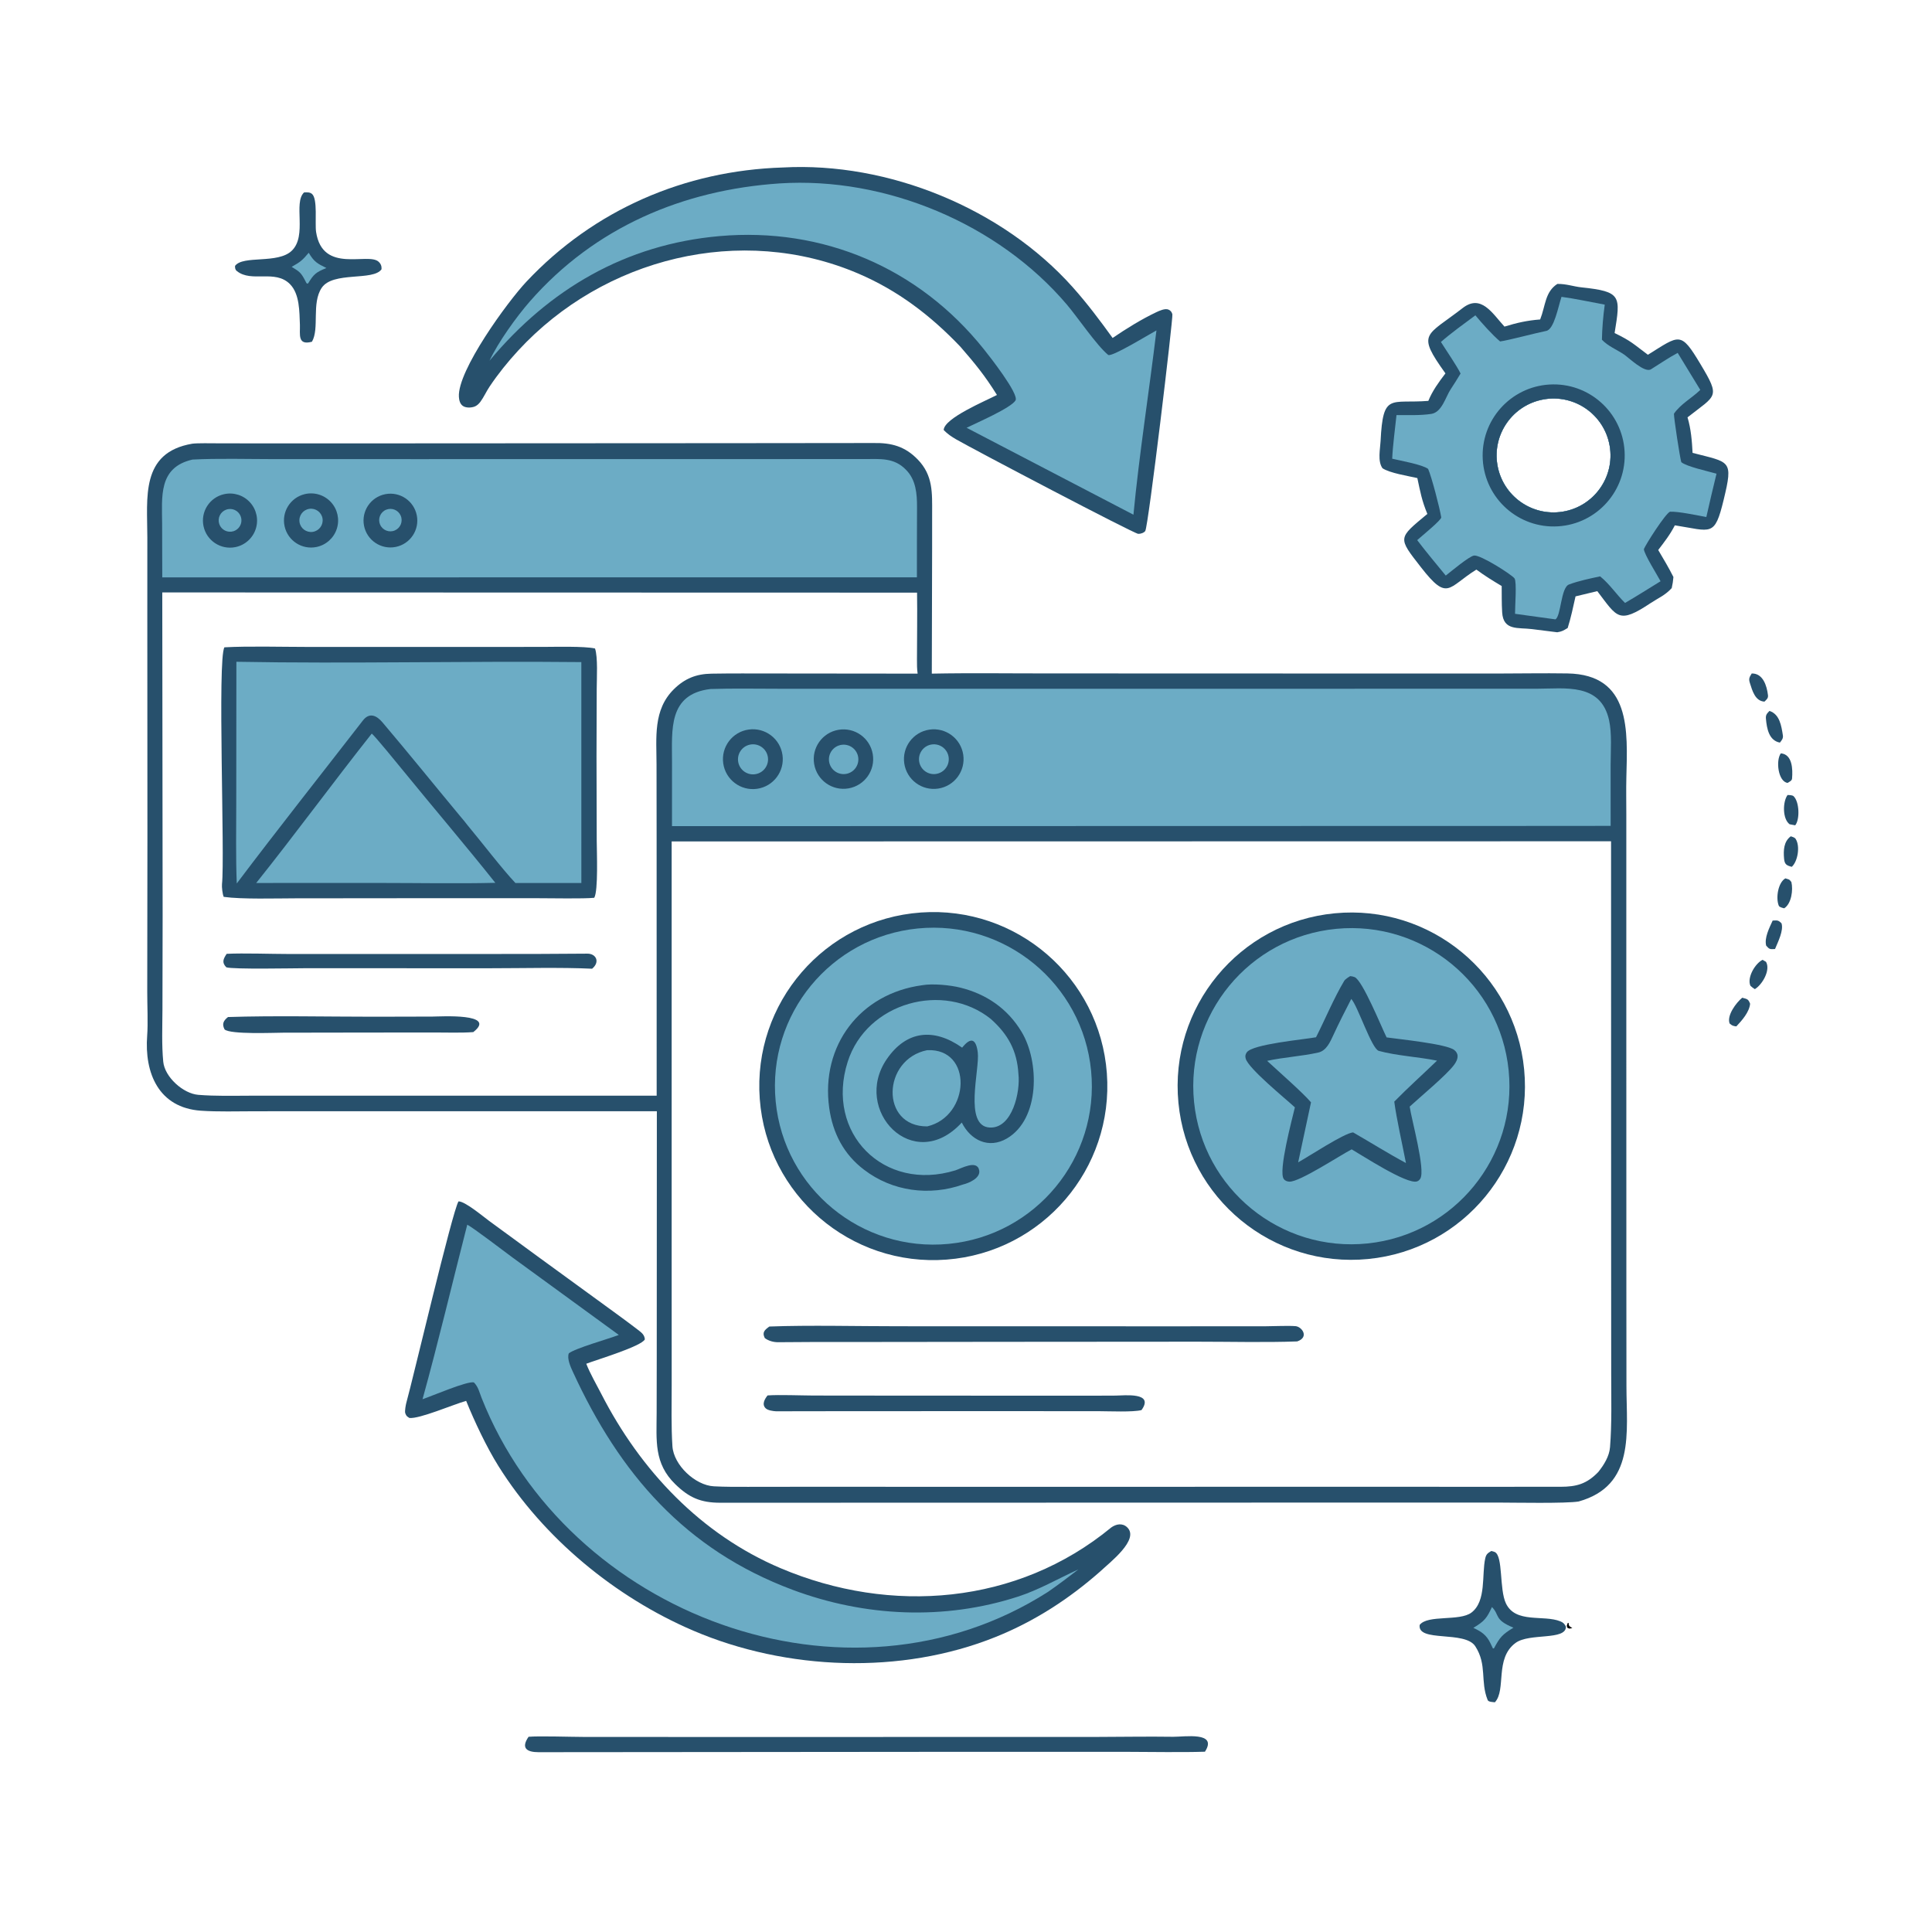 <?xml version="1.0" encoding="utf-8" ?><svg xmlns="http://www.w3.org/2000/svg" xmlns:xlink="http://www.w3.org/1999/xlink" width="1024" height="1024" viewBox="0 0 1024 1024"><path fill="#27506C" d="M101.935 235.166C104.735 234.804 112.096 234.96 115.126 234.965L138.748 235.01L217.835 234.988L388.536 234.891C413.332 234.887 438.134 234.853 462.947 234.812C472.451 234.636 479.652 236.541 486.44 243.564C494.595 252.002 494.062 261.241 494.049 272.038C494.042 278.236 494.045 284.433 494.043 290.601L493.876 357.041C514.651 356.629 536.53 356.966 557.388 356.928L705.378 356.974L792.174 356.994C804.922 356.993 818.214 356.728 830.748 356.933C864.663 357.487 862.619 387.467 862.001 412.188C861.842 418.56 861.989 425.414 861.983 431.681L861.979 521.852L862.008 682.874L862.048 734.671C862.071 759.21 866.793 787.372 836.729 795.818C829.968 796.952 802.479 796.402 794.422 796.395L707.112 796.402L381.74 796.484C371.409 796.495 365.248 793.786 357.95 786.697C346.502 775.575 347.997 763.548 348.035 748.85L348.089 718.329L348.146 588.966L185.525 588.965L135.103 588.995C125.614 589.001 115.507 589.331 106.464 588.697C84.13 587.13 76.478 568.826 78.009 548.865C78.496 542.507 78.029 532.445 78.042 525.695L78.136 444.073L78.078 326.629L78.09 284.803C78.096 263.823 74.318 239.84 101.935 235.166ZM847.129 780.18C850.118 776.426 852.96 771.91 853.348 767.04C854.349 754.472 853.978 741.094 853.972 728.455L853.929 660.609L853.895 445.894L355.991 445.978L355.995 669.195L356.009 734.073C356.013 744.747 355.704 755.98 356.4 766.53C357.061 776.537 368.474 787.245 378.342 787.776C384.329 788.098 390.384 788.064 396.377 788.057L428.015 788.017L528.403 788.047L726.408 788.015C759.972 788.012 793.587 788.072 827.157 788.024C835.544 788.012 841.008 786.551 847.129 780.18ZM348.048 580.732L348.022 444.75L347.976 405.305C347.971 391.014 346.028 376.238 357.226 365.24C362.948 359.62 369.031 357.19 377.044 357.056C387.891 356.873 398.755 356.957 409.609 356.958L486.361 357.039C485.99 354.331 486.013 352.256 486.013 349.546C486.014 337.734 486.244 325.916 486.058 314.105L86.008 314.001L86.198 485.155L86.101 535.146C86.066 544.198 85.658 553.776 86.523 562.724C87.31 570.875 97.085 579.631 105.081 580.287C114.17 581.033 123.619 580.757 132.765 580.739L182.194 580.719L347.502 580.739L348.048 580.732Z"/><path fill="#27506C" d="M488.088 483.648C538.807 480.018 582.896 518.119 586.657 568.828C590.418 619.536 552.431 663.724 501.732 667.616C450.848 671.521 406.464 633.365 402.689 582.471C398.915 531.577 437.185 487.292 488.088 483.648Z"/><path fill="#6CACC5" d="M486.501 492.103C532.696 487.56 573.817 521.354 578.311 567.554C582.806 613.755 548.969 654.84 502.764 659.286C456.627 663.725 415.616 629.95 411.128 583.818C406.64 537.686 440.373 496.639 486.501 492.103Z"/><path fill="#27506C" d="M488.841 522.181C494.262 521.212 503.623 522.1 509.075 523.485C522.747 526.87 534.092 534.585 541.467 546.921C550.973 562.608 551.299 593.077 533.699 603.399C524.056 609.054 514.464 604.396 509.765 594.971C484.146 622.878 451.38 588.395 470.051 561.294C480.49 546.142 494.987 544.714 509.957 555.275C514.821 549.175 517.381 550.974 518.242 557.821C519.367 566.763 510.6 596.888 524.56 597.613C536.631 598.24 540.882 578.505 539.787 569.238C539.072 556.795 534.217 548.189 525.168 540.081C500.166 520.011 459.337 531.249 449.287 562.794C437.233 600.63 468.486 632.021 506.377 620.31C509.16 619.45 517.961 614.384 519.008 620.361C519.732 624.491 513.358 627.131 510.411 627.811C492.71 634.069 472.966 631.493 457.968 619.981C447.211 611.847 441.351 600.576 439.491 587.155C434.929 554.234 455.823 526.581 488.841 522.181Z"/><path fill="#6CACC5" d="M491.423 556.611C515.742 555.469 514.314 591.624 491.477 597.007C466.408 597.189 467.571 561.414 491.423 556.611Z"/><path fill="#27506C" d="M707.464 484.065C758.018 479.238 802.93 516.269 807.827 566.816C812.724 617.364 775.756 662.327 725.216 667.294C674.575 672.272 629.504 635.215 624.597 584.568C619.691 533.92 656.81 488.901 707.464 484.065Z"/><path fill="#6CACC5" d="M708.241 492.3C754.165 487.894 795.011 521.44 799.615 567.345C804.219 613.25 770.849 654.24 724.965 659.042C678.8 663.872 637.505 630.254 632.872 584.069C628.24 537.884 662.036 496.734 708.241 492.3Z"/><path fill="#27506C" d="M715.625 517.366C716.455 517.436 717.125 517.56 717.915 517.857C722.128 519.438 732.221 544.442 734.925 549.847C741.432 550.79 766.692 553.282 770.797 556.531C771.786 557.314 772.519 558.383 772.55 559.684C772.593 561.478 771.657 563.126 770.613 564.513C766.5 569.98 752.907 581.233 747.165 586.52C748.112 593.298 755.587 620.017 752.798 624.686C752.361 625.417 751.775 625.955 750.964 626.192C745.521 627.787 721.936 612.347 716.408 609.177C710.071 612.469 688.794 626.497 683.448 626.298C682.25 626.253 681.145 625.88 680.411 624.866C677.429 620.744 684.866 593.103 686.318 586.917C681.299 582.28 661.815 566.469 660.262 561.13C659.889 559.848 660.028 558.928 660.784 557.811C663.784 553.384 691.016 550.984 697.518 549.77C702.38 540.213 706.919 529.156 712.446 519.904C712.994 518.987 714.68 517.938 715.625 517.366Z"/><path fill="#6CACC5" d="M716.204 529.452C719.734 533.314 726.959 555.927 730.806 556.993C740.029 559.55 751.965 560.181 761.658 562.166C754.221 569.337 746.169 576.557 738.989 583.881C740.172 592.936 743.348 606.889 745.183 616.425C735.911 611.471 726.368 605.469 717.168 600.188C712.38 600.599 693.906 612.824 688.058 616.054L694.863 584.261C690.644 579.239 677.276 567.55 671.602 562.273C680.481 560.33 689.818 559.859 698.681 557.88C703.041 556.907 705.009 552.27 706.705 548.614C709.708 542.14 712.909 535.791 716.204 529.452Z"/><path fill="#27506C" d="M407.78 703.087C428.821 702.283 455.25 702.961 476.625 702.94L618.833 702.974L670.657 702.952C675.222 702.943 682.198 702.573 686.59 702.876C690.011 703.113 694.093 708.726 687.552 710.977C670.886 711.604 651.288 711.115 634.429 711.124L533.645 711.195L448.996 711.291C436.894 711.284 424.62 711.258 412.503 711.402C410.031 711.431 407.38 710.734 405.361 709.212C403.785 706.151 405.316 704.867 407.78 703.087Z"/><path fill="#27506C" d="M406.826 739.601C413.32 739.171 424.269 739.632 431.204 739.664L477.14 739.711L565.716 739.743C574.223 739.744 582.758 739.769 591.263 739.695C595.974 739.655 611.952 737.741 605.026 747.368C600.662 748.549 587.581 747.97 582.336 747.956L539.399 747.937L452.691 747.947C438.949 747.95 425.045 747.978 411.291 748.012C409.769 747.927 406.988 747.56 405.835 746.441C403.62 744.29 405.345 741.499 406.826 739.601Z"/><path fill="#27506C" d="M118.949 343.089C131.816 342.387 149.351 342.884 162.507 342.883L243.49 342.885L287.727 342.873C294.177 342.861 309.731 342.425 315.378 343.711C316.951 348.279 316.296 359.596 316.275 364.832L316.164 400.84L316.278 445.578C316.306 451.528 317.148 472.117 314.959 475.846C309.172 476.436 292.104 476.061 285.567 476.075L223.321 476.065L156.655 476.13C146.474 476.138 128.151 476.711 118.578 475.357C117.925 474.025 117.506 470.026 117.656 468.649C119.279 453.827 115.159 349.378 118.949 343.089Z"/><path fill="#6CACC5" d="M125.29 350.755C185.633 351.856 247.537 350.299 308.117 350.925L308.129 468.005L273.182 468.008C266.194 460.647 254.983 445.959 247.874 437.469C246.649 435.79 245.118 434.063 243.774 432.445C230.088 415.964 216.555 399.194 202.715 382.863C199.454 379.015 195.694 377.551 192.341 381.876C170.401 410.184 146.93 439.822 125.491 468.261C124.919 454.401 125.227 439.059 125.221 425.08L125.29 350.755Z"/><path fill="#6CACC5" d="M197.031 388.832C198.439 389.728 211.616 405.924 213.628 408.393C229.798 428.228 246.608 447.918 262.533 467.914C243.037 468.401 221.876 467.987 202.25 467.986L135.802 467.996C156.47 442.128 176.412 414.875 197.031 388.832Z"/><path fill="#27506C" d="M120.138 505.548C129.152 505.105 143.652 505.634 153.184 505.638L223.25 505.647L283.756 505.614C292.945 505.598 302.127 505.508 311.312 505.453C315.907 505.425 318.197 509.816 313.834 513.442C297.404 512.653 276.539 513.198 259.824 513.194L161.426 513.181C155.911 513.182 123.419 513.848 119.961 512.691C117.417 510.149 118.363 508.229 120.138 505.548Z"/><path fill="#27506C" d="M120.841 539.051C145.159 538.253 173.395 538.885 198.029 538.883L229.18 538.808C233.253 538.789 263.85 536.853 250.87 547.02L250.408 547.06C244.76 547.506 236.188 547.236 230.234 547.242L192.366 547.277L150.047 547.345C145.065 547.361 122.277 548.361 119.037 545.637C117.515 542.732 118.413 540.975 120.841 539.051Z"/><path fill="#6CACC5" d="M376.583 365.189C388.127 364.805 400.562 365.046 412.195 365.049L473.659 365.059L661.722 365.06L778.602 365.039L814.695 365.034C829.514 365.037 848.416 361.794 852.835 381.684C854.406 388.755 853.684 397.906 853.666 405.332L853.674 437.727L831.75 437.761L356.169 437.871L356.181 403.726C356.202 386.864 354.025 367.874 376.583 365.189Z"/><path fill="#27506C" d="M396.884 386.669C405.546 385.485 413.531 391.534 414.737 400.192C415.944 408.85 409.915 416.852 401.26 418.08C392.573 419.313 384.536 413.258 383.326 404.568C382.115 395.878 388.191 387.857 396.884 386.669Z"/><path fill="#6CACC5" d="M397.543 394.656C401.862 393.787 406.066 396.59 406.926 400.911C407.787 405.231 404.976 409.43 400.654 410.282C396.343 411.132 392.158 408.331 391.3 404.021C390.442 399.712 393.235 395.521 397.543 394.656Z"/><path fill="#27506C" d="M492.586 386.72C501.213 385.435 509.249 391.386 510.537 400.013C511.824 408.64 505.875 416.678 497.249 417.968C488.619 419.258 480.577 413.306 479.289 404.676C478.001 396.046 483.955 388.006 492.586 386.72Z"/><path fill="#6CACC5" d="M493.3 394.677C496.104 394.066 499.019 395.025 500.913 397.181C502.807 399.337 503.382 402.351 502.416 405.053C501.449 407.755 499.093 409.72 496.261 410.185C492.035 410.88 488.027 408.08 487.224 403.874C486.421 399.668 489.116 395.588 493.3 394.677Z"/><path fill="#27506C" d="M444.429 386.81C452.994 385.362 461.114 391.123 462.578 399.685C464.043 408.247 458.298 416.379 449.739 417.86C441.155 419.346 432.996 413.582 431.528 404.995C430.059 396.409 435.839 388.261 444.429 386.81Z"/><path fill="#6CACC5" d="M444.35 395.207C446.975 394.198 449.939 394.679 452.11 396.467C454.28 398.254 455.32 401.071 454.833 403.841C454.345 406.61 452.405 408.902 449.755 409.841C445.732 411.266 441.311 409.193 439.833 405.19C438.354 401.187 440.367 396.739 444.35 395.207Z"/><path fill="#6CACC5" d="M102.023 243.58C115.286 242.873 131.617 243.333 145.147 243.335L222.837 243.344L458 243.31C466.317 243.314 473.854 242.395 480.196 248.996C485.491 254.306 486.078 261.778 486.04 268.882C485.976 281.239 485.987 293.631 485.981 306.004L470.75 305.99L86.004 306.027L85.929 277.802C85.877 263.256 83.82 247.733 102.023 243.58Z"/><path fill="#27506C" d="M161.463 261.915C166.508 260.687 171.823 262.28 175.36 266.08C178.898 269.88 180.108 275.294 178.524 280.238C176.939 285.183 172.808 288.886 167.721 289.922C160.058 291.482 152.556 286.62 150.851 278.988C149.146 271.356 153.865 263.764 161.463 261.915Z"/><path fill="#6CACC5" d="M163.916 269.699C167.294 269.18 170.45 271.504 170.956 274.884C171.462 278.263 169.125 281.41 165.744 281.903C162.381 282.394 159.254 280.073 158.751 276.712C158.247 273.35 160.557 270.215 163.916 269.699Z"/><path fill="#27506C" d="M118.711 261.936C123.753 260.784 129.025 262.436 132.509 266.259C135.992 270.082 137.148 275.485 135.534 280.399C133.92 285.312 129.785 288.977 124.713 289.989C117.019 291.525 109.519 286.595 107.878 278.923C106.236 271.251 111.062 263.684 118.711 261.936Z"/><path fill="#6CACC5" d="M119.825 270.15C121.878 269.386 124.183 269.794 125.848 271.217C127.513 272.639 128.277 274.852 127.843 276.998C127.41 279.145 125.847 280.888 123.76 281.553C120.639 282.547 117.295 280.869 116.226 277.772C115.158 274.676 116.755 271.292 119.825 270.15Z"/><path fill="#27506C" d="M204.196 261.926C211.908 260.418 219.384 265.437 220.909 273.146C222.435 280.854 217.433 288.342 209.728 289.885C201.998 291.434 194.48 286.412 192.949 278.678C191.419 270.944 196.459 263.438 204.196 261.926Z"/><path fill="#6CACC5" d="M204.619 270.177C207.641 268.912 211.117 270.324 212.4 273.338C213.682 276.352 212.29 279.837 209.283 281.137C206.252 282.447 202.733 281.041 201.44 278.002C200.147 274.963 201.573 271.453 204.619 270.177Z"/><path fill="#27506C" d="M243.027 636.75C246.525 636.746 255.806 644.58 259.246 647.104L286.353 666.943L320.598 691.874C326.44 696.146 332.439 700.456 338.167 704.868C340.122 706.373 341.558 707.442 341.789 709.871C340.127 713.554 316.175 720.721 310.731 722.815C312.803 728.089 316.07 733.712 318.685 738.772C339.503 779.413 371.541 813.294 413.737 831.181C472.132 855.934 539.26 850.566 588.971 809.601C591.551 807.757 594.864 807.092 597.389 809.473C604.217 815.915 588.166 828.151 583.139 832.903C566.527 847.542 548.315 859.312 527.791 867.589C477.668 887.804 416.845 885.417 367.397 864.253C326.188 846.615 288.026 815.186 264.187 777.051C257.841 766.9 251.569 753.561 247.066 742.487C240.142 744.443 222.308 752.136 216.998 751.551C215.705 750.723 215.391 750.61 214.812 749.075C214.401 747.987 215.115 744.373 215.382 743.424C218.674 731.756 239.832 641.644 243.027 636.75Z"/><path fill="#6CACC5" d="M247.653 649.112C250.663 650.58 267.918 663.764 271.563 666.442L327.979 707.544C322.353 709.715 304.993 714.537 301.474 717.308C300.422 720.106 302.453 724.534 303.657 727.155C328.468 781.148 363.206 821.354 420.012 842.603C458.292 856.922 500.427 858.929 539.536 846.248C550.861 842.576 560.942 836.647 571.569 831.821C566.122 836.011 561.096 839.833 555.449 843.738C448.979 911.78 300.785 855.978 255.259 740.937C254.068 737.926 253.539 735.092 251.17 732.704C247.749 731.853 229.222 739.816 223.95 741.621C232.311 711.447 239.829 679.599 247.653 649.112Z"/><path fill="#27506C" d="M414.894 88.773C470.862 85.67 531.35 110.524 568.519 152.169C576.195 160.77 582.976 169.796 589.71 179.131C596.806 174.282 605.117 169.137 612.878 165.469C614.513 164.697 617.526 163.309 619.34 164.103C620.491 164.607 621.037 165.374 621.383 166.57C621.871 168.257 608.625 279.225 607.005 281.452C606.285 282.441 604.446 283.039 603.27 282.944C600.805 282.743 516.25 238.337 506.855 232.915C504.43 231.516 502.119 229.975 500.181 227.935C500.323 221.627 522.55 212.427 528.405 209.34C521.958 198.999 516.873 192.811 509.006 183.747C493.277 167.239 475.908 153.955 454.814 144.955C392.679 118.445 320.009 136.642 274.635 185.824C269.114 191.809 263.997 198.174 259.461 204.94C257.713 207.546 256.445 210.507 254.577 213.013C253.786 214.073 252.676 215.118 251.399 215.549C249.59 216.16 246.898 216.274 245.284 215.119C243.787 214.049 243.336 212.086 243.227 210.35C242.356 196.498 269.005 159.929 279.075 149.223C314.824 111.217 362.841 90.407 414.894 88.773Z"/><path fill="#6CACC5" d="M413.242 97.208C469.365 93.574 529.072 118.579 565.474 161.455C571.215 168.218 581.226 183.053 587.324 188.089C589.057 189.521 608.679 177.4 612.944 175.127C609.113 207.099 603.794 240.912 600.745 272.801L512.307 226.729C517.617 224.118 535.876 216.222 538.243 212.228C540.238 208.862 524.141 188.41 521.37 184.974C486.941 141.947 436.146 120.313 381.299 125.144C331.668 129.515 291.068 153.22 259.451 191.181C264.085 181.32 273.695 167.916 280.9 159.692C315.221 120.514 361.88 100.653 413.242 97.208Z"/><path fill="#27506C" d="M825.428 150.486C830.129 150.392 833.994 151.86 838.156 152.298C859.57 154.55 858.948 156.87 855.775 176.52C864.76 180.88 865.733 182.314 873.426 188.033C890.34 177.513 890.74 175.378 901.3 193.014C912.011 210.901 909.69 209.161 894.419 221.21C896.233 227.173 896.795 233.847 897.097 240.033C917.038 245.214 918.747 243.58 913.587 264.87C908.747 284.841 907.228 281.486 887.704 278.435C885.068 283.541 882.323 286.987 878.886 291.513C881.744 296.346 884.42 300.804 886.949 305.828C886.762 308.153 886.526 309.421 886.043 311.712C882.515 315.572 878.953 316.942 874.892 319.633C857.818 330.95 857.285 327.303 846.592 313.314L835.069 316.092C833.802 321.726 832.642 327.351 830.904 332.858C828.442 334.294 828.103 334.642 825.38 335.122C821.019 334.615 816.166 333.98 812.004 333.444C804.699 332.504 796.8 334.447 796.177 324.59C795.87 319.744 795.987 315.171 795.925 310.608C790.875 307.588 787.27 305.381 782.505 301.899C767.355 311.315 767.448 319.014 753.165 300.693C740.716 284.725 740.896 285.416 756.527 272.391C753.571 265.211 752.846 260.977 751.221 253.388C746.185 252.236 736.645 250.758 732.748 248.177C730.067 244.414 731.523 238.063 731.737 233.763C733.021 207.886 736.936 214.073 757.053 212.475C759.225 207.11 762.629 202.459 766.115 197.9C750.628 176.308 755.705 178.433 775.243 163.273C785.051 155.663 791.031 166.166 797.398 173.104C804.006 171.079 809.462 169.841 816.317 169.322C819.225 161.925 818.849 154.73 825.428 150.486ZM828.259 271.194C844.818 268.501 856.003 252.82 853.158 236.287C850.312 219.753 834.53 208.713 818.023 211.711C801.73 214.669 790.864 230.204 793.672 246.523C796.48 262.843 811.914 273.852 828.259 271.194Z"/><path fill="#6CACC5" d="M827.623 157.324C834.36 158.194 843.672 160.203 850.553 161.465C849.724 167.364 849.151 174.11 849.051 180.058C852.228 183.46 856.902 185.278 860.785 187.902C863.329 189.621 871.67 197.829 875.061 195.726C879.863 192.749 884.146 189.757 889.21 187.033L901.188 206.664C896.539 211.153 890.888 214.004 887.221 219.279C887.19 221.67 890.349 242.366 891.116 244.955C894.011 247.345 905.267 249.749 909.787 251.067C907.899 258.726 906.147 266.343 904.395 274.035C899.738 273.18 889.361 270.976 885.118 271.22C882.626 272.315 872.359 288.38 871.284 291.054C871.432 293.733 878.364 304.743 880.138 308.069C873.896 311.936 867.638 315.864 861.309 319.578C856.722 315.074 853.165 309.578 848.096 305.481C842.752 306.628 836.678 307.875 831.59 309.791C827.227 311.433 827.392 326.708 824.387 328.276L803.001 325.332C802.941 321.86 804.026 308.319 802.713 306.553C801.18 304.491 784.632 293.956 781.26 294.454C778.647 294.841 769.053 302.906 766.282 305.068C761.245 298.913 755.931 292.593 751.141 286.278C753.164 284.421 764.099 275.571 763.882 274.204C763.109 269.349 758.815 252.8 756.936 248.533C753.821 246.204 742.601 244.251 737.894 243.123C738.18 236.38 739.451 226.91 740.17 220C746.108 219.98 752.704 220.271 758.58 219.385C764.286 218.524 766.161 210.421 768.925 206.265C770.725 203.557 772.476 200.751 774.133 197.973C772.125 193.855 766.422 185.581 763.715 181.254C768.629 176.891 776.611 171.097 781.98 167.123C785.306 171.15 791.117 177.673 795.089 180.971C799.367 180.42 814.597 176.346 819.538 175.395C823.696 174.594 825.83 162.797 827.623 157.324ZM828.259 271.194C844.818 268.501 856.003 252.82 853.158 236.287C850.312 219.753 834.53 208.713 818.023 211.711C801.73 214.669 790.864 230.204 793.672 246.523C796.48 262.843 811.914 273.852 828.259 271.194Z"/><path fill="#27506C" d="M821.265 203.807C842.011 202.584 859.824 218.403 861.061 239.148C862.299 259.894 846.493 277.718 825.749 278.97C804.983 280.224 787.136 264.399 785.898 243.632C784.659 222.865 800.497 205.03 821.265 203.807ZM828.259 271.194C844.818 268.501 856.003 252.82 853.158 236.287C850.312 219.753 834.53 208.713 818.023 211.711C801.73 214.669 790.864 230.204 793.672 246.523C796.48 262.843 811.914 273.852 828.259 271.194Z"/><path fill="#27506C" d="M280.148 920.529C285.712 920.037 302.536 920.597 308.924 920.604L373.404 920.641L580.312 920.617C594.112 920.604 607.968 920.321 621.751 920.531C627.531 920.619 645.688 917.608 638.639 928.443C625.364 928.867 609.646 928.506 596.247 928.506L515.398 928.498L285.444 928.697C279.229 928.697 275.986 926.558 280.148 920.529Z"/><path fill="#27506C" d="M790.416 822.056C790.99 822.201 791.725 822.34 792.269 822.605C796.766 824.794 794.578 842.297 798.176 849.839C803.319 860.619 818.109 855.74 827.009 859.338C828.522 859.95 829.306 860.705 829.987 862.212C829.925 869.607 810.649 865.393 803.3 870.773C792.08 878.987 798.479 895.601 792.33 902.241C791.177 902.111 788.989 902.103 788.51 901.102C784.445 891.081 788.32 882.501 781.948 872.58C776.463 864.042 751.189 870.658 752.454 861.25C756.692 855.685 773.619 859.47 779.912 854.686C787.911 848.606 785.264 834.582 787.217 825.944C787.724 823.701 788.54 823.196 790.416 822.056Z"/><path fill="#6CACC5" d="M790.765 851.767C794.948 855.934 791.769 858.49 802.164 862.702C796.245 866.303 794.995 867.748 791.814 873.685L791.286 873.709L789.999 871.016C787.929 866.642 785.163 864.734 780.908 862.808L781.396 862.506C786.801 859.203 788.079 857.58 790.765 851.767Z"/><path fill="#27506C" d="M161.166 101.984C162.613 101.91 164.204 101.782 165.386 102.805C168.471 105.474 166.831 118.356 167.531 122.929C170.967 145.354 195.08 133.555 200.671 138.723C201.91 139.869 202.312 141.081 202.225 142.702C197.856 149.086 176.424 143.676 170.492 152.578C165.024 160.785 169.428 174.023 165.342 181.125C157.582 183.236 159.11 177.231 158.963 172.21C158.67 165.301 158.903 155.846 153.676 150.581C145.768 142.615 133.322 149.953 125.545 143.668C124.591 142.897 124.563 142.018 124.575 140.926C128.86 135.125 147.241 140.064 154.672 132.862C162.934 124.854 155.302 107.515 161.166 101.984Z"/><path fill="#6CACC5" d="M163.624 133.972C166.506 138.814 168.103 139.645 173.001 142.051C167.409 144.312 166.303 145.31 163.287 150.23C162.445 150.307 162.659 150.475 161.838 148.903C159.547 144.512 158.849 144.025 154.582 141.434C159.168 138.863 160.299 137.951 163.624 133.972Z"/><path fill="#27506C" d="M923.415 528.811C926.035 529.547 926.604 529.412 927.591 532.006C927.197 536.407 923.293 540.853 920.288 544.018C918.547 543.795 917.976 543.596 916.722 542.451C915.142 538.182 920.234 531.431 923.415 528.811Z"/><path fill="#27506C" d="M937.853 376.804C943.272 378.564 944.159 384.645 944.965 389.774C945.215 391.361 944.346 392.407 943.376 393.597C937.574 392.5 936.451 386.169 935.979 380.958C935.79 378.869 936.493 378.232 937.853 376.804Z"/><path fill="#27506C" d="M928.453 356.954C934.405 356.827 936.481 363.44 937.07 368.531C937.258 370.154 936.225 370.834 935.198 371.88C930.241 371.592 928.769 366.091 927.458 361.962C926.741 359.705 927.234 358.93 928.453 356.954Z"/><path fill="#27506C" d="M947.441 421.376C948.402 421.393 950.013 421.414 950.635 422.007C953.765 424.987 954.01 434.45 951.49 437.432L948.531 436.876C944.655 433.982 944.856 424.861 947.441 421.376Z"/><path fill="#27506C" d="M939.542 487.93C941.97 487.798 942.498 487.604 944.236 489.38C945.456 493.193 942.359 499.205 940.8 503.005C938.139 503.122 937.877 503.262 936.114 501.224C935.044 497.132 937.774 491.799 939.542 487.93Z"/><path fill="#27506C" d="M949.136 443.262C950.081 443.573 951.212 443.841 951.731 444.642C954.266 448.557 952.793 456.676 949.678 459.433C946.914 458.721 945.868 458.134 945.596 455.118C945.197 450.684 945.413 446.037 949.136 443.262Z"/><path fill="#27506C" d="M946.287 465.548C948.632 466.349 948.116 465.809 949.474 467.502C950.465 471.648 949.525 478.975 945.668 481.415C944.832 481.209 943.135 480.857 942.8 480.054C941.112 476.004 942.386 467.774 946.287 465.548Z"/><path fill="#27506C" d="M934.198 508.733L936.024 509.784C938.538 514.144 934.09 521.863 930.106 524.265C928.902 523.528 928.834 523.397 927.752 522.475C925.842 518.159 930.249 510.651 934.198 508.733Z"/><path fill="#27506C" d="M943.867 399.286C950.032 399.796 950.243 407.745 949.827 412.633C949.724 413.845 948.446 414.319 947.472 414.955C942.444 414.289 941.097 403.104 943.867 399.286Z"/><path d="M830.945 860.186L831.424 860.202C831.415 862.064 831.932 861.922 833.363 862.915C831.446 863.219 832.264 863.403 830.742 862.775C830.276 861.224 830.366 862.05 830.945 860.186Z"/></svg>